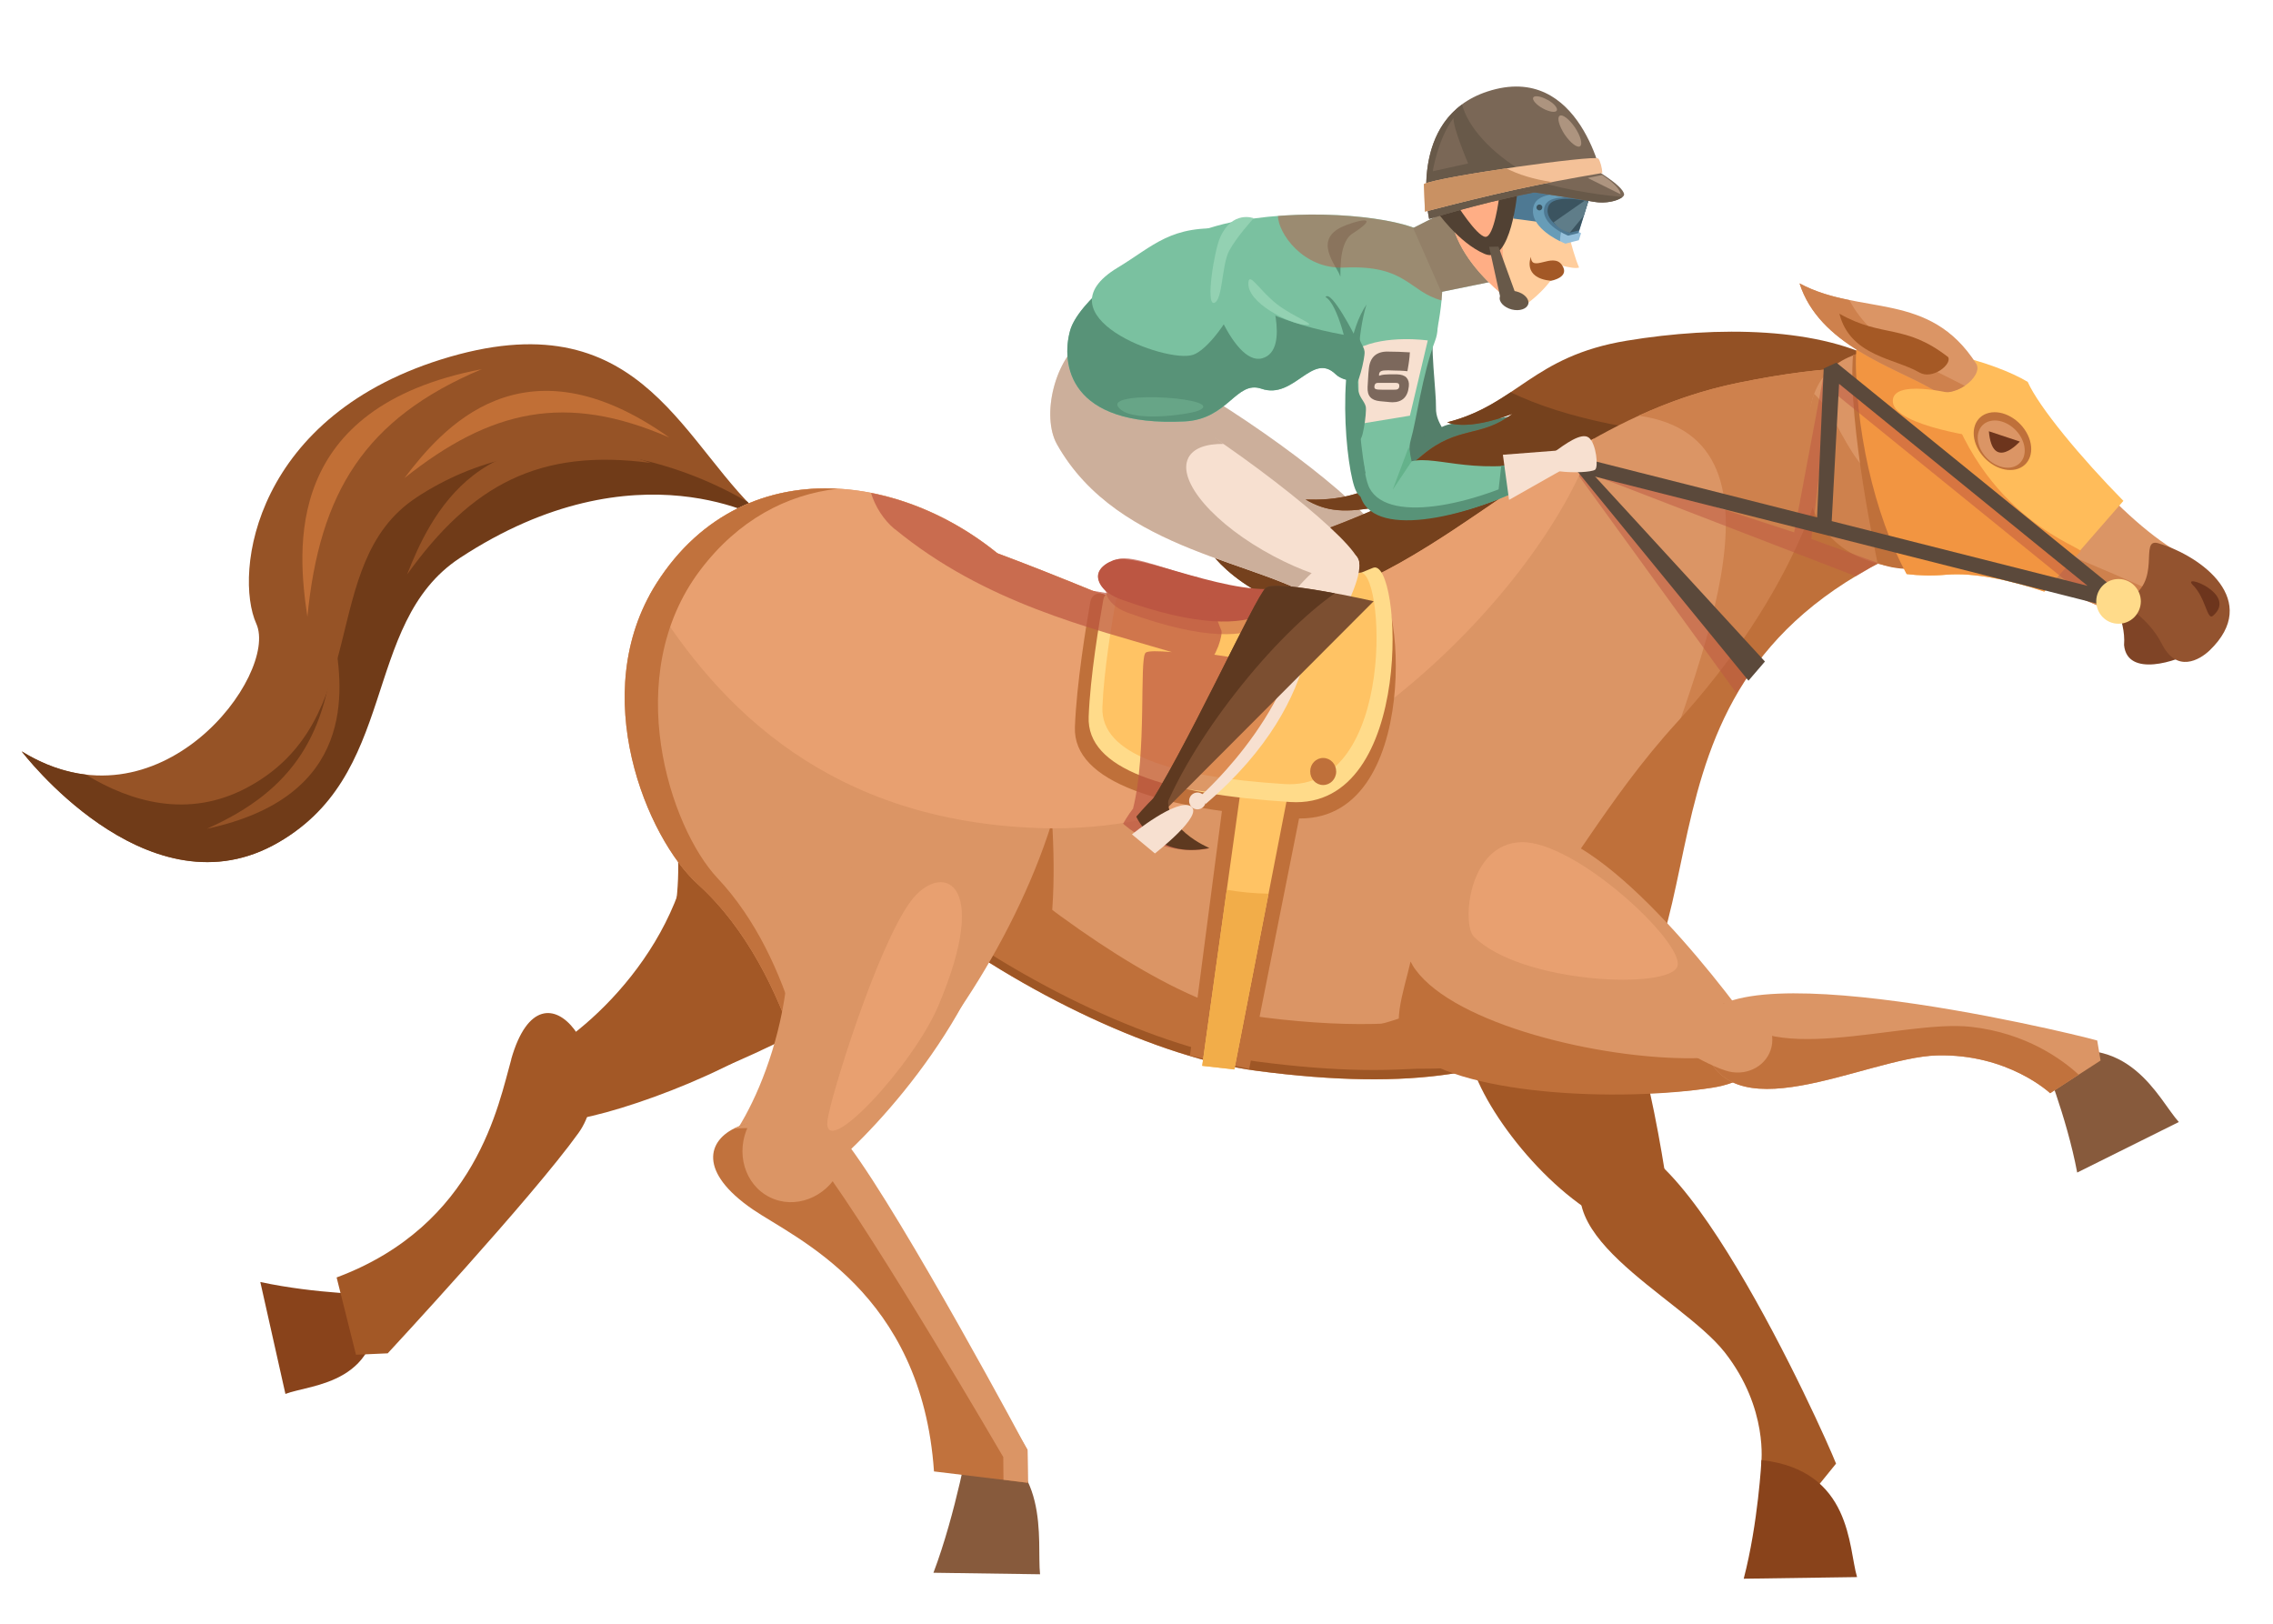 <svg width="21" height="15" viewBox="0 0 21 15" fill="none" xmlns="http://www.w3.org/2000/svg">
<g id="Group">
<g id="1">
<g id="Group_2">
<path id="Vector" d="M12.918 4.263C12.767 4.112 12.341 2.932 12.597 2.645C12.853 2.358 13.277 2.635 13.244 2.925C13.21 3.216 13.27 3.608 13.267 3.768C13.263 3.927 13.401 4.004 13.35 4.088C13.299 4.172 13.14 4.484 12.918 4.263H12.918Z" fill="#547F6A"/>
<path id="Vector_2" d="M13.284 3.966C13.479 3.831 13.887 3.956 14.506 3.677C14.506 3.677 14.607 3.771 14.55 3.819C14.062 4.235 13.277 4.604 13.005 4.34C12.732 4.076 13.144 4.063 13.284 3.966Z" fill="#547F6A"/>
<path id="Vector_3" d="M10.246 2.938C9.996 3.17 9.937 3.745 10.092 4C10.672 4.957 11.892 4.954 12.412 5.32C12.479 5.366 12.727 4.987 12.725 4.941C12.72 4.748 11.698 3.955 10.907 3.512C10.524 3.297 10.507 2.695 10.246 2.938Z" fill="#CCAF9B"/>
<path id="Vector_4" d="M20.13 10.365C19.943 10.16 19.668 9.494 18.871 9.771C18.871 9.771 19.093 10.311 19.191 10.832L20.13 10.365Z" fill="#875A3C"/>
<path id="Vector_5" d="M7.098 4.818C6.313 4.165 5.972 2.771 4.157 3.296C2.343 3.821 2.158 5.296 2.368 5.762C2.578 6.229 1.472 7.725 0.201 6.941C0.201 6.941 1.335 8.435 2.518 7.812C3.702 7.188 3.097 5.577 4.024 4.968C5.666 3.888 7.098 4.818 7.098 4.818Z" fill="#965326"/>
<path id="Vector_6" d="M3.846 4.597C2.919 5.207 3.459 6.656 2.275 7.28C1.736 7.563 1.209 7.409 0.793 7.156C0.603 7.133 0.404 7.067 0.2 6.941C0.2 6.941 1.334 8.436 2.518 7.812C3.701 7.189 3.322 5.765 4.248 5.155C5.89 4.076 7.097 4.818 7.097 4.818C7.029 4.762 6.966 4.7 6.904 4.635C6.21 4.229 4.979 3.852 3.845 4.597H3.846Z" fill="#703B18"/>
<path id="Vector_7" d="M17.411 3.361C16.833 3.018 15.861 3.01 15.031 3.147C14.156 3.291 14.017 3.737 13.371 3.901C13.371 3.901 13.537 3.989 13.974 3.822C13.683 4.047 13.471 3.928 13.14 4.206C12.657 4.612 12.317 4.62 12.063 4.614C12.258 4.728 12.424 4.742 12.768 4.676C12.768 4.676 11.559 5.23 11.184 5.097C11.262 5.231 11.843 5.826 12.816 5.656C13.805 5.484 17.411 3.361 17.411 3.361H17.411Z" fill="#935125"/>
<path id="Vector_8" d="M16.12 4.044C15.239 4.031 14.459 3.867 13.957 3.624C13.789 3.735 13.617 3.839 13.371 3.901C13.371 3.901 13.537 3.99 13.973 3.823C13.682 4.048 13.471 3.928 13.14 4.207C12.657 4.613 12.316 4.62 12.062 4.615C12.258 4.728 12.423 4.742 12.768 4.676C12.768 4.676 11.558 5.23 11.183 5.098C11.261 5.231 11.842 5.826 12.816 5.657C13.433 5.549 15.07 4.681 16.214 4.045C16.183 4.045 16.152 4.045 16.12 4.044L16.12 4.044Z" fill="#75411D"/>
<path id="Vector_9" d="M5.606 10.223C6.388 10.074 10.084 8.634 9.527 6.735C9.134 5.394 7.889 4.168 6.669 4.985C5.992 5.438 5.701 6.568 6.066 7.188C6.706 8.275 5.606 10.223 5.606 10.223Z" fill="#A35826"/>
<path id="Vector_10" d="M2.637 12.877C2.872 12.786 3.561 12.792 3.475 11.96C3.475 11.96 2.917 11.954 2.405 11.843L2.637 12.877Z" fill="#89431B"/>
<path id="Vector_11" d="M4.76 9.845C5.098 9.786 6.109 9.051 6.357 7.947C6.357 7.947 7.823 8.953 7.413 9.385C7.002 9.818 5.751 10.29 5.249 10.35C4.745 10.41 4.761 9.845 4.761 9.845H4.76Z" fill="#A35826"/>
<path id="Vector_12" d="M4.724 9.785C4.607 10.194 4.407 11.317 3.11 11.801L3.289 12.515L3.582 12.502C3.582 12.502 4.918 11.062 5.345 10.466C5.772 9.868 5.021 8.741 4.723 9.785L4.724 9.785Z" fill="#A35826"/>
<path id="Vector_13" d="M16.963 13.521C16.851 13.232 15.373 9.949 14.754 10.657C14.135 11.364 15.525 11.971 15.934 12.492C16.343 13.013 16.271 13.528 16.271 13.528L16.788 13.737L16.963 13.521Z" fill="#A35826"/>
<path id="Vector_14" d="M13.588 9.8C13.713 10.286 14.377 11.116 14.982 11.338C15.169 11.407 15.357 11.393 15.442 11.247C15.442 11.247 15.226 9.454 14.819 8.878C14.411 8.302 13.425 9.164 13.588 9.8Z" fill="#A35826"/>
<path id="Vector_15" d="M15.44 7.834C15.959 6.004 13.489 6.882 10.68 5.701C7.732 4.461 6.974 4.313 6.799 5.695C6.56 7.581 9.837 9.658 11.61 9.892C14.542 10.28 15.059 9.175 15.44 7.834Z" fill="#DB9565"/>
<path id="Vector_16" d="M15.264 6.855C14.853 7.936 15.141 9.917 11.684 9.486C10.307 9.315 7.802 6.991 6.809 5.626C6.806 5.649 6.803 5.671 6.799 5.695C6.56 7.581 9.837 9.657 11.61 9.892C14.542 10.279 15.059 9.175 15.44 7.834C15.578 7.344 15.503 7.048 15.264 6.855V6.855Z" fill="#9E5625"/>
<path id="Vector_17" d="M15.266 6.769C14.855 7.85 15.143 9.831 11.685 9.4C10.308 9.229 7.804 6.905 6.811 5.54C6.807 5.563 6.804 5.585 6.801 5.609C6.562 7.495 9.838 9.572 11.611 9.806C14.543 10.194 15.06 9.09 15.441 7.748C15.58 7.258 15.504 6.963 15.265 6.769H15.266Z" fill="#BF703A"/>
<path id="Vector_18" d="M10.066 5.449C12.836 6.402 13.703 4.019 16.059 3.537C16.488 3.449 16.846 3.406 17.146 3.397C18.671 3.354 18.412 4.785 18.102 4.89C14.766 6.021 16.114 8.328 14.744 9.342C11.969 10.089 10.066 5.449 10.066 5.449V5.449Z" fill="#DB9565"/>
<path id="Vector_19" d="M17.146 3.397C16.846 3.405 16.488 3.448 16.059 3.536C15.725 3.604 15.422 3.711 15.139 3.84C16.686 4.057 15.606 6.307 15.174 7.657C15.174 7.658 15.934 6.526 15.934 6.527C16.258 5.902 16.85 5.313 18.102 4.889C18.412 4.784 18.67 3.352 17.146 3.396V3.397Z" fill="#CE814D"/>
<path id="Vector_20" d="M17.146 3.397C17.078 3.399 17.005 3.403 16.93 3.408C17.062 4.256 16.528 5.541 15.496 6.67C14.168 8.123 14.013 9.659 11.682 9.555C12.003 9.922 13.555 9.986 14.733 9.67C16.103 8.655 14.765 6.021 18.102 4.889C18.412 4.784 18.67 3.353 17.146 3.397Z" fill="#BF703A"/>
<g id="Vector_21" style="mix-blend-mode:multiply" opacity="0.5">
<path d="M14.519 4.303L16.042 6.403L16.202 6.164L14.597 4.26L14.519 4.303Z" fill="#BC5642"/>
</g>
<path id="Vector_22" d="M20.189 5.137C19.597 4.832 18.857 3.894 18.697 3.545C18.286 3.302 16.952 2.883 16.738 3.711C16.71 3.817 16.473 5.371 17.983 5.251C18.495 5.21 19.289 5.52 19.754 5.779C20.206 6.03 20.454 5.274 20.189 5.138V5.137Z" fill="#DB9565"/>
<path id="Vector_23" d="M18.166 4.821C17.038 4.58 17.105 3.959 16.761 3.639C16.752 3.661 16.744 3.685 16.738 3.711C16.71 3.817 16.276 5.379 17.954 5.249C18.466 5.209 19.289 5.519 19.754 5.778C19.978 5.901 20.151 5.78 20.237 5.609C19.697 5.39 18.867 4.971 18.166 4.821L18.166 4.821Z" fill="#CE814D"/>
<path id="Vector_24" d="M17.346 5.197C17.346 5.197 17.068 3.914 17.12 3.277L17.255 3.256L17.782 5.256C17.782 5.256 17.508 5.278 17.346 5.198V5.197Z" fill="#BF703A"/>
<g id="Vector_25" style="mix-blend-mode:multiply" opacity="0.5">
<path d="M14.64 4.357L17.147 5.324L17.349 5.2L16.735 4.979L16.924 3.406L16.855 3.428L16.576 4.918L14.718 4.313L14.64 4.357Z" fill="#BC5642"/>
</g>
<path id="Vector_26" d="M20.276 6.013C20.115 6.111 19.653 6.262 19.624 5.959C19.643 5.708 19.482 5.503 19.511 5.5C19.54 5.497 20.404 5.936 20.276 6.013Z" fill="#7F4426"/>
<path id="Vector_27" d="M20.415 6.008C20.322 6.097 20.11 6.221 19.973 5.948C19.835 5.674 19.562 5.573 19.641 5.54C19.992 5.389 19.752 4.962 19.942 5.019C20.345 5.14 20.891 5.55 20.415 6.008Z" fill="#93532F"/>
<path id="Vector_28" d="M9.606 6.587C9.606 6.587 9.892 8.184 9.61 9.031L8.958 8.639L9.606 6.587V6.587Z" fill="#BF703A"/>
<path id="Vector_29" d="M7.561 10.55C8.471 10.418 10.839 6.807 9.501 5.377C8.556 4.367 6.896 4.083 6.065 5.389C5.415 6.411 5.981 7.748 6.447 8.168C7.363 8.996 7.562 10.55 7.562 10.55L7.561 10.55Z" fill="#DB9565"/>
<path id="Vector_30" d="M10.11 5.463C9.781 5.329 9.483 5.211 9.215 5.111C8.25 4.327 6.818 4.206 6.065 5.389C6.042 5.425 6.021 5.461 6.001 5.498C6.651 6.561 7.685 7.587 9.608 7.65C12.19 7.734 14.329 5.328 14.724 4.052C13.258 4.876 12.26 6.18 10.11 5.463V5.463Z" fill="#E8A070"/>
<path id="Vector_31" d="M12.682 5.407C12.959 5.287 13.17 7.638 11.953 7.559C10.736 7.479 9.911 7.231 9.931 6.716C9.946 6.317 10.035 5.778 10.074 5.556C10.079 5.531 10.093 5.509 10.114 5.495C10.136 5.482 10.162 5.478 10.185 5.486C10.478 5.575 11.438 5.948 12.682 5.408V5.407Z" fill="#BF703A"/>
<path id="Vector_32" d="M11.536 5.603L10.994 9.752L11.541 9.875L12.418 5.472L11.536 5.603Z" fill="#BF703A"/>
<path id="Vector_33" d="M11.107 9.846L11.404 9.879L12.258 5.493L11.708 5.542L11.107 9.846Z" fill="#FFC364"/>
<path id="Vector_34" d="M12.684 5.246C12.949 5.133 13.085 7.483 11.921 7.409C10.756 7.334 10.039 7.105 10.058 6.622C10.072 6.248 10.157 5.743 10.194 5.536C10.199 5.512 10.213 5.491 10.233 5.478C10.254 5.466 10.278 5.462 10.301 5.469C10.581 5.553 11.494 5.752 12.684 5.246Z" fill="#FFDB8A"/>
<path id="Vector_35" d="M11.334 8.22L11.107 9.846L11.404 9.88L11.72 8.256C11.588 8.254 11.459 8.241 11.334 8.22V8.22Z" fill="#F2AD49"/>
<path id="Vector_36" d="M12.554 5.293C12.793 5.191 12.915 7.311 11.865 7.243C10.815 7.175 10.168 6.969 10.185 6.533C10.198 6.196 10.275 5.741 10.308 5.553C10.312 5.532 10.325 5.513 10.343 5.502C10.361 5.491 10.384 5.488 10.404 5.494C10.656 5.57 11.48 5.749 12.554 5.293Z" fill="#FFC364"/>
<g id="Vector_37" style="mix-blend-mode:multiply" opacity="0.5">
<path d="M10.421 5.661C10.203 5.582 10.127 5.392 10.357 5.303C10.588 5.215 11.37 5.626 11.864 5.495C11.864 5.495 11.876 6.188 10.421 5.661Z" fill="#BC5642"/>
</g>
<path id="Vector_38" d="M10.348 5.534C10.131 5.454 10.055 5.265 10.285 5.176C10.515 5.088 11.411 5.549 11.904 5.419C11.904 5.419 11.803 6.061 10.348 5.534Z" fill="#BC5642"/>
<g id="Vector_39" style="mix-blend-mode:multiply" opacity="0.7">
<path d="M8.268 4.888C9.098 5.571 10.074 5.8 10.826 6.024C10.7 6.013 10.603 6.012 10.584 6.03C10.524 6.086 10.598 6.955 10.468 7.47C10.42 7.531 10.376 7.609 10.376 7.609C10.376 7.609 10.703 7.922 11.164 7.839C11.164 7.839 10.779 7.73 10.636 7.536L11.556 6.1C11.556 6.1 11.406 6.075 11.219 6.048C11.223 6.042 11.226 6.037 11.229 6.031C11.239 6.01 11.248 5.989 11.257 5.967C11.257 5.967 11.257 5.967 11.257 5.966C11.281 5.902 11.292 5.838 11.283 5.822C11.27 5.801 11.126 5.372 11.064 5.332C10.876 5.3 10.461 5.116 10.324 5.166C10.152 5.228 10.068 5.312 10.233 5.48C10.228 5.478 10.098 5.459 10.092 5.457C10.017 5.426 9.942 5.396 9.87 5.366C9.866 5.365 9.862 5.363 9.858 5.362C9.783 5.332 9.71 5.302 9.639 5.274C9.638 5.274 9.637 5.274 9.637 5.273C9.489 5.215 9.348 5.161 9.214 5.111C8.867 4.83 8.461 4.635 8.047 4.554C8.086 4.679 8.162 4.802 8.266 4.888H8.268Z" fill="#BC5642"/>
</g>
<g id="Vector_40" style="mix-blend-mode:multiply" opacity="0.5">
<path d="M12.081 5.292L12.002 5.326C12.078 6.323 10.911 7.284 10.911 7.284L11.15 7.314C12.336 6.282 12.081 5.292 12.081 5.292Z" fill="#BC5642"/>
</g>
<path id="Vector_41" d="M12.104 5.447L12.026 5.481C12.106 6.456 11.098 7.347 11.098 7.347L11.14 7.426C12.321 6.417 12.104 5.447 12.104 5.447Z" fill="#F7E0D0"/>
<path id="Vector_42" d="M6.628 8.111C6.191 7.647 5.729 6.247 6.469 5.267C6.82 4.803 7.268 4.569 7.738 4.515C7.101 4.481 6.48 4.737 6.065 5.39C5.415 6.411 5.981 7.748 6.447 8.169C7.259 8.902 7.507 10.205 7.553 10.492C7.516 10.106 7.346 8.873 6.628 8.111Z" fill="#C1723D"/>
<path id="Vector_43" d="M13.168 9.612C13.605 10.056 14.967 10.182 15.82 10.048C16.084 10.007 16.299 9.875 16.314 9.667C16.314 9.667 15.258 8.112 14.43 7.745C13.601 7.378 12.595 9.03 13.168 9.612H13.168Z" fill="#DB9565"/>
<path id="Vector_44" d="M16.181 9.479C16.132 9.678 15.902 9.773 15.639 9.776C14.775 9.784 13.446 9.462 13.078 8.958C13.06 8.935 13.046 8.909 13.032 8.883C12.968 9.167 12.835 9.504 13.007 9.679C13.444 10.123 14.966 10.182 15.82 10.048C16.084 10.007 16.299 9.876 16.314 9.668C16.314 9.668 16.265 9.595 16.181 9.479V9.479Z" fill="#BF703A"/>
<path id="Vector_45" d="M19.376 9.612C19.079 9.528 15.533 8.681 15.726 9.603C15.919 10.525 17.234 9.768 17.894 9.75C18.553 9.732 18.941 10.099 18.941 10.099L19.407 9.797L19.376 9.612H19.376Z" fill="#DB9565"/>
<path id="Vector_46" d="M18.211 9.486C17.562 9.413 16.252 9.904 15.928 9.269C15.772 9.335 15.692 9.442 15.726 9.603C15.919 10.525 17.234 9.768 17.894 9.75C18.553 9.732 18.941 10.099 18.941 10.099L19.205 9.928C19.051 9.786 18.718 9.543 18.211 9.486Z" fill="#C1723D"/>
<path id="Vector_47" d="M17.157 14.568C17.076 14.303 17.113 13.582 16.274 13.488C16.274 13.488 16.244 14.071 16.11 14.584L17.157 14.569V14.568Z" fill="#89431B"/>
<path id="Vector_48" d="M8.956 13.277C8.956 13.277 8.832 13.981 8.624 14.529L9.609 14.543C9.576 14.245 9.725 13.459 8.956 13.277V13.277Z" fill="#875A3C"/>
<path id="Vector_49" d="M6.64 10.644C6.915 10.417 7.488 9.231 7.218 8.105C7.218 8.105 9.4 7.711 9.267 8.323C9.012 9.49 7.987 10.559 7.566 10.872C7.146 11.185 6.639 10.644 6.639 10.644H6.64Z" fill="#DB9565"/>
<path id="Vector_50" d="M6.954 11.172C7.35 11.443 8.516 11.935 8.629 13.593L9.496 13.698L9.493 13.394C9.493 13.394 8.321 11.382 7.805 10.691C7.289 10.001 5.946 10.479 6.954 11.172Z" fill="#C1723D"/>
<path id="Vector_51" d="M7.581 10.757C8.097 11.447 9.269 13.46 9.269 13.46L9.271 13.67L9.496 13.698L9.493 13.395C9.493 13.395 8.36 11.276 7.844 10.585C7.576 10.227 7.047 10.29 6.778 10.428C7.044 10.395 7.377 10.485 7.581 10.758V10.757Z" fill="#DB9565"/>
<path id="Vector_52" d="M10.029 3.122C9.742 3.308 9.619 3.843 9.765 4.104C10.336 5.119 11.683 5.178 12.238 5.582C12.31 5.634 12.56 5.252 12.558 5.205C12.547 5.011 11.495 4.179 10.687 3.704C10.296 3.473 10.322 2.934 10.029 3.123V3.122Z" fill="#F7E0D0"/>
<path id="Vector_53" d="M11.769 5.139C11.221 4.849 10.868 4.441 10.98 4.228C11.026 4.14 11.144 4.099 11.304 4.101C11.096 3.957 11.007 3.794 10.809 3.677C10.419 3.447 10.321 2.933 10.029 3.122C9.742 3.308 9.619 3.843 9.765 4.104C10.336 5.119 11.683 5.178 12.238 5.582C12.28 5.612 12.38 5.498 12.458 5.387C12.255 5.352 12.014 5.269 11.769 5.139H11.769Z" fill="#CCAF9B"/>
<path id="Vector_54" d="M11.556 6.06C11.655 5.828 12.189 5.053 12.481 5.111C12.773 5.17 12.155 6.088 12.155 6.088L11.556 6.06V6.06Z" fill="#F7E0D0"/>
<path id="Vector_55" d="M10.549 7.544C10.942 6.966 11.598 5.507 11.696 5.429C11.795 5.35 12.691 5.554 12.691 5.554L10.665 7.584L10.549 7.544Z" fill="#7C4F31"/>
<path id="Vector_56" d="M10.752 7.497C10.874 7.19 11.105 6.798 11.414 6.402C11.73 5.997 12.061 5.671 12.332 5.481C12.07 5.432 11.752 5.384 11.696 5.429C11.597 5.508 10.942 6.967 10.549 7.544L10.664 7.585L10.751 7.497L10.752 7.497Z" fill="#5E3920"/>
<path id="Vector_57" d="M10.945 3.893C9.868 3.947 9.803 3.357 9.887 3.054C9.97 2.752 10.689 2.173 11.444 2.04C12.151 1.915 12.918 2.011 13.147 2.141C13.376 2.27 13.343 2.704 13.282 3.026C13.23 3.3 12.555 3.663 12.339 3.455C12.123 3.248 11.955 3.694 11.655 3.591C11.421 3.51 11.35 3.872 10.946 3.893H10.945Z" fill="#7AC1A0"/>
<path id="Vector_58" d="M13.121 3.159C11.975 3.142 11.053 2.709 11.06 2.191C11.06 2.176 11.062 2.16 11.064 2.144C10.462 2.364 9.955 2.804 9.886 3.055C9.803 3.357 9.867 3.947 10.945 3.893C11.348 3.873 11.419 3.511 11.654 3.591C11.954 3.695 12.122 3.248 12.338 3.456C12.52 3.631 13.027 3.401 13.213 3.16C13.182 3.16 13.151 3.16 13.121 3.16V3.159Z" fill="#589378"/>
<path id="Vector_59" d="M12.556 4.51C12.454 4.313 12.388 2.945 12.717 2.697C13.047 2.449 13.375 2.846 13.258 3.15C13.142 3.454 13.085 3.889 13.035 4.06C12.986 4.23 13.097 4.345 13.023 4.423C12.949 4.502 12.705 4.8 12.556 4.51Z" fill="#7AC1A0"/>
<path id="Vector_60" d="M12.689 4.627C12.583 4.446 12.457 3.347 12.625 2.813C12.319 3.263 12.438 4.36 12.529 4.537C12.569 4.615 12.643 4.623 12.692 4.631C12.691 4.63 12.69 4.629 12.689 4.627Z" fill="#589378"/>
<path id="Vector_61" d="M12.994 4.277C13.222 4.177 13.579 4.407 14.256 4.253C14.256 4.253 14.325 4.377 14.256 4.416C13.666 4.749 12.802 4.96 12.616 4.614C12.431 4.266 12.831 4.349 12.994 4.278L12.994 4.277Z" fill="#7AC1A0"/>
<path id="Vector_62" d="M14.282 4.319C13.692 4.648 12.837 4.855 12.653 4.51C12.624 4.456 12.605 4.337 12.601 4.302C12.554 4.343 12.523 4.51 12.59 4.635C12.776 4.982 13.666 4.748 14.256 4.416C14.291 4.396 14.29 4.355 14.281 4.319H14.282Z" fill="#589378"/>
<path id="Vector_63" d="M13.498 1.882L13.056 2.106L13.316 2.697L13.826 2.593L13.498 1.882Z" fill="#6BAA8F"/>
<path id="Vector_64" d="M10.498 7.544C10.498 7.544 10.666 7.94 11.174 7.834C11.174 7.834 10.722 7.649 10.801 7.322C10.845 7.137 10.498 7.544 10.498 7.544H10.498Z" fill="#5E3920"/>
<path id="Vector_65" d="M7.755 10.815C7.878 10.565 8.143 9.649 7.911 9.534C7.679 9.419 7.038 10.147 6.915 10.398C6.792 10.648 6.88 10.945 7.112 11.06C7.343 11.175 7.632 11.065 7.755 10.815H7.755Z" fill="#DB9565"/>
<path id="Vector_66" d="M16.114 9.294C15.936 9.253 15.313 9.222 15.275 9.389C15.236 9.556 15.798 9.858 15.975 9.899C16.154 9.94 16.329 9.838 16.367 9.671C16.405 9.504 16.292 9.335 16.114 9.294H16.114Z" fill="#DB9565"/>
<path id="Vector_67" d="M11.116 2.29C11.078 2.543 11.385 3.386 11.661 3.31C11.937 3.234 11.705 2.621 11.705 2.621L11.116 2.291V2.29Z" fill="#7AC1A0"/>
<path id="Vector_68" d="M11.021 3.278C10.773 3.36 9.591 2.917 10.325 2.473C10.659 2.272 10.817 2.073 11.342 2.115C11.867 2.157 11.286 3.19 11.022 3.278H11.021Z" fill="#7AC1A0"/>
<path id="Vector_69" d="M12.437 2.08C12.106 2.201 12.354 2.458 12.381 2.55C12.394 2.595 12.351 2.25 12.495 2.158C12.72 2.014 12.623 2.011 12.437 2.079V2.08Z" fill="#589378"/>
<g id="Vector_70" style="mix-blend-mode:multiply" opacity="0.5">
<path d="M13.318 2.774C13.32 2.748 13.322 2.722 13.324 2.695L13.826 2.593L13.498 1.882L13.061 2.104C12.82 2.016 12.325 1.955 11.807 1.995C11.808 2.152 12.039 2.49 12.421 2.472C12.994 2.445 13.016 2.694 13.318 2.775V2.774Z" fill="#BC5642"/>
</g>
<path id="Vector_71" d="M14.051 2.848C14.051 2.848 13.239 2.34 13.426 1.715C13.677 0.877 14.588 1.36 14.588 1.36C14.588 1.36 14.741 1.656 14.661 1.902C14.649 1.937 14.568 1.953 14.553 1.99C14.45 2.25 14.511 2.525 14.051 2.848Z" fill="#FFCD9C"/>
<path id="Vector_72" d="M13.964 1.824C14.043 1.588 14.168 1.392 14.309 1.257C14.02 1.184 13.587 1.178 13.426 1.715C13.239 2.34 14.051 2.848 14.051 2.848C14.053 2.847 14.055 2.845 14.057 2.844C13.871 2.646 13.826 2.239 13.964 1.824Z" fill="#FFAE85"/>
<path id="Vector_73" d="M14.312 2.42C14.312 2.42 14.539 2.495 14.589 2.471C14.518 2.31 14.449 1.969 14.449 1.969C14.449 1.969 14.292 2.402 14.312 2.42Z" fill="#FFCD9C"/>
<path id="Vector_74" d="M14.2 2.048L13.981 2.019L13.996 1.778L14.399 1.735L14.2 2.048Z" fill="#4E7993"/>
<path id="Vector_75" d="M14.463 2.251C14.463 2.251 14.125 2.119 14.179 1.91C14.231 1.713 14.678 1.829 14.678 1.829L14.57 2.137L14.607 2.154L14.587 2.219L14.462 2.251L14.463 2.251Z" fill="#95C0DB"/>
<path id="Vector_76" d="M14.492 1.972C14.529 1.908 14.574 1.854 14.62 1.816C14.497 1.792 14.208 1.753 14.168 1.907C14.127 2.065 14.32 2.182 14.413 2.228C14.413 2.154 14.439 2.062 14.492 1.972V1.972Z" fill="#679CB7"/>
<path id="Vector_77" d="M13.269 1.946C13.269 1.946 13.473 2.242 13.717 2.346C13.962 2.45 14.02 1.765 14.02 1.765L13.851 1.818C13.851 1.818 13.805 2.194 13.723 2.188C13.641 2.181 13.449 1.874 13.449 1.874L13.268 1.946H13.269Z" fill="#514133"/>
<path id="Vector_78" d="M13.204 2.022C13.232 2.016 14.113 1.734 14.813 1.689C14.813 1.689 14.61 0.562 13.743 0.845C12.992 1.091 13.203 2.022 13.203 2.022H13.204Z" fill="#7A6756"/>
<path id="Vector_79" d="M14.084 1.592C13.774 1.413 13.559 1.168 13.508 0.965C13.042 1.307 13.204 2.022 13.204 2.022C13.227 2.018 13.811 1.831 14.405 1.737C14.301 1.703 14.192 1.655 14.084 1.592V1.592Z" fill="#685949"/>
<path id="Vector_80" d="M14.488 2.177C14.488 2.177 14.226 2.075 14.269 1.913C14.308 1.759 14.678 1.849 14.678 1.849L14.584 2.153L14.488 2.177Z" fill="#4E7993"/>
<path id="Vector_81" d="M14.501 2.15C14.501 2.15 14.264 2.059 14.302 1.916C14.338 1.78 14.673 1.86 14.673 1.86L14.589 2.128L14.502 2.15L14.501 2.15Z" fill="#3B5460"/>
<path id="Vector_82" d="M14.353 2.054L14.637 1.856L14.673 1.86L14.633 1.992L14.502 2.151C14.431 2.128 14.392 2.103 14.354 2.054H14.353Z" fill="#5F7D89"/>
<path id="Vector_83" d="M14.069 1.761C14.069 1.761 14.527 1.828 14.725 1.864C14.871 1.89 15.009 1.833 15.005 1.795C14.995 1.709 14.691 1.539 14.691 1.539C14.691 1.539 14.122 1.725 14.069 1.762V1.761Z" fill="#7A6756"/>
<path id="Vector_84" d="M14.673 1.78C14.502 1.753 14.351 1.719 14.252 1.687C14.162 1.719 14.087 1.748 14.069 1.761C14.069 1.761 14.526 1.828 14.724 1.864C14.842 1.885 14.952 1.852 14.99 1.819C14.899 1.812 14.79 1.799 14.673 1.78Z" fill="#685949"/>
<path id="Vector_85" d="M13.155 1.7C13.326 1.626 14.722 1.432 14.766 1.464C14.784 1.483 14.802 1.554 14.804 1.598C14.188 1.702 13.797 1.791 13.165 1.955L13.155 1.7Z" fill="#F4C198"/>
<path id="Vector_86" d="M14.329 2.594C14.329 2.594 14.513 2.562 14.429 2.446C14.345 2.329 14.148 2.522 14.144 2.373C14.144 2.373 14.061 2.567 14.329 2.594Z" fill="#A35826"/>
<path id="Vector_87" d="M13.844 2.278L14.051 2.848L13.863 2.756L13.758 2.28L13.844 2.278Z" fill="#685949"/>
<path id="Vector_88" d="M14.12 2.809C14.131 2.762 14.082 2.71 14.009 2.692C13.937 2.673 13.869 2.696 13.857 2.742C13.845 2.788 13.895 2.84 13.967 2.859C14.039 2.877 14.107 2.854 14.119 2.809H14.12Z" fill="#685949"/>
<path id="Vector_89" d="M14.25 1.917C14.25 1.902 14.238 1.89 14.223 1.889C14.208 1.889 14.196 1.901 14.195 1.916C14.195 1.931 14.207 1.943 14.222 1.944C14.236 1.944 14.249 1.932 14.249 1.917H14.25Z" fill="#3B5460"/>
<path id="Vector_90" d="M13.917 1.555C13.571 1.606 13.233 1.665 13.155 1.7L13.165 1.955C13.624 1.836 13.956 1.756 14.34 1.682C14.171 1.657 14.023 1.611 13.917 1.555Z" fill="#C99163"/>
<path id="Vector_91" d="M12.556 3.917L13.026 3.84L13.191 3.145C13.191 3.145 12.806 3.089 12.548 3.219L12.556 3.916V3.917Z" fill="#F7E0D0"/>
<path id="Vector_92" d="M13.002 3.429C12.991 3.428 12.979 3.427 12.968 3.426C12.957 3.425 12.945 3.425 12.931 3.424C12.918 3.424 12.903 3.423 12.886 3.423C12.869 3.422 12.849 3.422 12.825 3.421C12.813 3.421 12.802 3.421 12.793 3.422C12.783 3.422 12.774 3.424 12.767 3.426C12.759 3.429 12.753 3.432 12.749 3.437C12.744 3.442 12.742 3.449 12.741 3.457C12.741 3.462 12.741 3.467 12.741 3.472C12.75 3.468 12.758 3.466 12.766 3.464C12.774 3.462 12.784 3.461 12.796 3.46C12.807 3.459 12.822 3.458 12.839 3.458C12.857 3.458 12.879 3.458 12.906 3.458C12.946 3.459 12.976 3.469 12.994 3.488C13.012 3.508 13.02 3.535 13.016 3.569C13.011 3.619 12.996 3.655 12.97 3.68C12.944 3.704 12.909 3.716 12.866 3.716C12.861 3.716 12.853 3.716 12.843 3.715C12.833 3.714 12.823 3.713 12.812 3.712C12.801 3.711 12.79 3.71 12.779 3.709C12.768 3.708 12.757 3.707 12.748 3.706C12.708 3.702 12.679 3.69 12.66 3.669C12.641 3.648 12.633 3.617 12.635 3.575C12.636 3.548 12.638 3.52 12.64 3.491C12.641 3.461 12.644 3.433 12.647 3.404C12.652 3.353 12.669 3.313 12.699 3.286C12.729 3.26 12.77 3.247 12.821 3.248C12.855 3.248 12.89 3.249 12.925 3.25C12.96 3.251 12.994 3.253 13.026 3.255C13.025 3.261 13.025 3.267 13.024 3.273C13.024 3.28 13.023 3.286 13.023 3.292C13.02 3.317 13.018 3.34 13.014 3.363C13.011 3.386 13.007 3.408 13.003 3.429L13.002 3.429ZM12.902 3.599C12.908 3.598 12.914 3.595 12.919 3.591C12.924 3.586 12.927 3.579 12.928 3.57C12.929 3.559 12.927 3.551 12.922 3.545C12.918 3.54 12.908 3.537 12.896 3.537C12.882 3.537 12.868 3.537 12.853 3.537C12.838 3.537 12.824 3.537 12.809 3.537C12.794 3.537 12.78 3.537 12.767 3.537C12.753 3.537 12.741 3.537 12.729 3.537C12.71 3.537 12.7 3.548 12.698 3.568C12.697 3.576 12.698 3.582 12.7 3.586C12.702 3.59 12.706 3.593 12.712 3.595C12.718 3.597 12.725 3.598 12.734 3.599C12.742 3.599 12.753 3.599 12.765 3.6C12.778 3.6 12.791 3.6 12.805 3.6C12.82 3.6 12.833 3.6 12.847 3.6C12.859 3.6 12.871 3.6 12.881 3.6C12.891 3.6 12.898 3.6 12.902 3.599Z" fill="#7C685C"/>
<path id="Vector_93" d="M12.558 4.044C12.582 4.122 12.63 3.812 12.618 3.756C12.606 3.7 12.542 3.664 12.543 3.556C12.545 3.449 12.513 3.897 12.558 4.044Z" fill="#589378"/>
<path id="Vector_94" d="M12.521 3.528C12.537 3.608 12.614 3.304 12.607 3.247C12.601 3.189 12.54 3.148 12.553 3.041C12.564 2.933 12.49 3.376 12.521 3.528Z" fill="#589378"/>
<path id="Vector_95" d="M18.734 3.528C18.441 3.349 17.642 3.106 17.151 3.274C17.132 3.974 17.37 4.757 17.616 5.303C17.725 5.317 17.847 5.321 17.983 5.309C18.239 5.288 18.566 5.357 18.887 5.465L19.618 4.627C19.225 4.228 18.837 3.76 18.734 3.528H18.734Z" fill="#FFBC5A"/>
<path id="Vector_96" d="M17.884 3.247C17.626 3.206 17.359 3.159 17.149 3.231C17.13 3.93 17.315 4.757 17.615 5.303C17.725 5.317 17.847 5.321 17.983 5.309C18.239 5.288 18.566 5.357 18.887 5.465L19.225 5.09C19.158 5.021 18.14 4.692 17.884 3.247V3.247Z" fill="#F29541"/>
<path id="Vector_97" d="M17.848 3.593C17.493 3.388 16.807 3.186 16.626 2.618C17.192 2.92 17.825 2.683 18.258 3.36C18.329 3.472 18.05 3.709 17.848 3.592V3.593Z" fill="#DB9565"/>
<path id="Vector_98" d="M17.086 2.772C16.931 2.741 16.776 2.699 16.626 2.618C16.807 3.186 17.493 3.388 17.848 3.593C17.948 3.651 18.067 3.622 18.152 3.564C17.821 3.389 17.304 3.194 17.086 2.772Z" fill="#CE814D"/>
<path id="Vector_99" d="M17.733 3.441C17.512 3.311 17.094 3.292 16.994 2.898C17.394 3.125 17.596 2.986 17.999 3.299C18.035 3.366 17.854 3.511 17.733 3.441Z" fill="#A55925"/>
<path id="Vector_100" d="M18.047 3.638C18.047 3.638 17.466 3.491 17.488 3.716C17.511 3.941 18.349 4.048 18.349 4.048L18.047 3.638H18.047Z" fill="#FFBC5A"/>
<path id="Vector_101" d="M20.445 5.689C20.391 5.735 20.379 5.522 20.26 5.405C20.142 5.288 20.682 5.486 20.445 5.689Z" fill="#6D351D"/>
<path id="Vector_102" d="M18.735 4.019C18.666 3.875 18.506 3.783 18.376 3.814C18.246 3.845 18.197 3.987 18.266 4.131C18.335 4.275 18.495 4.367 18.625 4.336C18.755 4.305 18.804 4.163 18.735 4.019Z" fill="#BF703A"/>
<path id="Vector_103" d="M18.681 4.057C18.625 3.939 18.493 3.864 18.388 3.889C18.282 3.914 18.241 4.03 18.297 4.148C18.354 4.266 18.485 4.341 18.591 4.316C18.697 4.29 18.737 4.175 18.681 4.057Z" fill="#DB9565"/>
<path id="Vector_104" d="M18.375 3.984L18.661 4.079C18.661 4.079 18.408 4.364 18.375 3.984Z" fill="#6D351D"/>
<path id="Vector_105" d="M10.458 7.708L10.67 7.884C10.67 7.884 11.13 7.528 11.002 7.449C10.875 7.369 10.458 7.708 10.458 7.708Z" fill="#F7E0D0"/>
<path id="Vector_106" d="M11.14 7.4C11.141 7.357 11.107 7.322 11.064 7.321C11.021 7.321 10.987 7.355 10.986 7.398C10.986 7.44 11.019 7.476 11.062 7.477C11.104 7.477 11.14 7.443 11.14 7.4V7.4Z" fill="#F7E0D0"/>
<path id="Vector_107" d="M13.837 4.596L13.87 4.303L14.053 4.283L14.107 4.508L13.837 4.596Z" fill="#589378"/>
<path id="Vector_108" d="M13.042 4.262L12.867 4.524L13.015 4.13L13.042 4.262Z" fill="#64B28B"/>
<path id="Vector_109" d="M12.461 3.299C12.461 3.27 12.366 2.809 12.246 2.744C12.299 2.67 12.521 3.11 12.521 3.11L12.461 3.299L12.461 3.299Z" fill="#589378"/>
<path id="Vector_110" d="M11.272 2.195C11.218 2.318 11.137 2.819 11.217 2.798C11.298 2.776 11.286 2.448 11.356 2.317C11.426 2.186 11.583 2.016 11.583 2.016C11.583 2.016 11.385 1.938 11.272 2.195V2.195Z" fill="#93D1B2"/>
<path id="Vector_111" d="M12.055 3C11.91 2.989 11.514 2.796 11.534 2.607C11.544 2.512 11.639 2.687 11.8 2.812C11.962 2.936 12.191 3.01 12.054 3L12.055 3Z" fill="#93D1B2"/>
<path id="Vector_112" d="M11.065 3.796C10.985 3.827 10.429 3.913 10.329 3.756C10.228 3.6 11.37 3.68 11.065 3.796Z" fill="#67A587"/>
<path id="Vector_113" d="M14.551 1.178C14.499 1.101 14.435 1.052 14.409 1.07C14.383 1.088 14.405 1.165 14.456 1.243C14.509 1.32 14.572 1.369 14.598 1.351C14.624 1.333 14.603 1.256 14.551 1.178H14.551Z" fill="#AD947F"/>
<path id="Vector_114" d="M14.296 0.922C14.236 0.888 14.177 0.879 14.165 0.901C14.154 0.923 14.193 0.968 14.253 1.001C14.313 1.034 14.371 1.043 14.383 1.021C14.395 0.999 14.356 0.954 14.296 0.921V0.922Z" fill="#AD947F"/>
<path id="Vector_115" d="M14.669 1.644L14.801 1.617C14.801 1.617 14.962 1.715 14.973 1.795L14.669 1.644Z" fill="#AD947F"/>
<path id="Vector_116" d="M13.237 1.582L13.564 1.51C13.564 1.51 13.423 1.18 13.429 1.09C13.284 1.282 13.237 1.583 13.237 1.583V1.582Z" fill="#7A6756"/>
<g id="Vector_117" style="mix-blend-mode:multiply" opacity="0.5">
<path d="M16.915 3.604L19.245 5.493L19.366 5.409L16.969 3.45L16.915 3.604Z" fill="#BC5642"/>
</g>
<path id="Vector_118" d="M19.599 5.488C19.626 5.51 19.635 5.547 19.619 5.579C19.604 5.61 19.569 5.625 19.536 5.617L14.579 4.363L14.613 4.23L16.788 4.78L16.849 3.404L16.966 3.35L19.599 5.488ZM16.923 4.814L19.287 5.412L16.991 3.546L16.923 4.813V4.814Z" fill="#5B493B"/>
<path id="Vector_119" d="M19.779 5.558C19.78 5.444 19.689 5.35 19.576 5.349C19.462 5.347 19.369 5.438 19.367 5.552C19.366 5.667 19.456 5.761 19.57 5.762C19.683 5.764 19.777 5.673 19.779 5.558Z" fill="#FFDB8A"/>
<path id="Vector_120" d="M13.885 4.201L13.942 4.618L14.408 4.354L14.402 4.161L13.885 4.201Z" fill="#F7E0D0"/>
<path id="Vector_121" d="M14.538 4.311L16.154 6.288L16.306 6.111L14.614 4.268L14.538 4.311Z" fill="#5B493B"/>
<path id="Vector_122" d="M14.361 4.174C14.453 4.109 14.61 3.989 14.679 4.043C14.748 4.097 14.77 4.319 14.736 4.34C14.701 4.361 14.54 4.371 14.408 4.354C14.276 4.336 14.263 4.244 14.361 4.174Z" fill="#F7E0D0"/>
<path id="Vector_123" d="M13.617 8.653C13.505 8.541 13.561 7.79 14.058 7.78C14.556 7.77 15.553 8.699 15.499 8.922C15.444 9.146 14.056 9.09 13.617 8.653Z" fill="#E8A070"/>
<path id="Vector_124" d="M2.84 5.698C2.747 5.075 2.612 3.762 4.452 3.41C3.364 3.867 2.952 4.556 2.84 5.698Z" fill="#C16F36"/>
<path id="Vector_125" d="M3.737 4.416C4.075 3.972 4.826 3.076 6.184 4.042C5.224 3.624 4.531 3.785 3.737 4.416Z" fill="#C16F36"/>
<path id="Vector_126" d="M3.761 5.307C3.966 4.787 4.447 3.719 6.015 4.277C4.978 4.138 4.355 4.481 3.761 5.307Z" fill="#965326"/>
<path id="Vector_127" d="M3.092 5.904C3.173 6.372 3.295 7.361 1.911 7.656C2.726 7.294 3.026 6.767 3.092 5.904Z" fill="#965326"/>
<path id="Vector_128" d="M8.671 9.288C8.432 9.851 7.6 10.738 7.645 10.351C7.669 10.146 8.104 8.743 8.414 8.326C8.688 7.959 9.169 8.112 8.671 9.287V9.288Z" fill="#E8A070"/>
<path id="Vector_129" d="M12.345 7.129C12.346 7.06 12.293 7.003 12.226 7.002C12.16 7.001 12.105 7.056 12.105 7.125C12.104 7.194 12.156 7.251 12.223 7.252C12.289 7.253 12.344 7.198 12.345 7.129Z" fill="#BF703A"/>
</g>
</g>
</g>
</svg>
